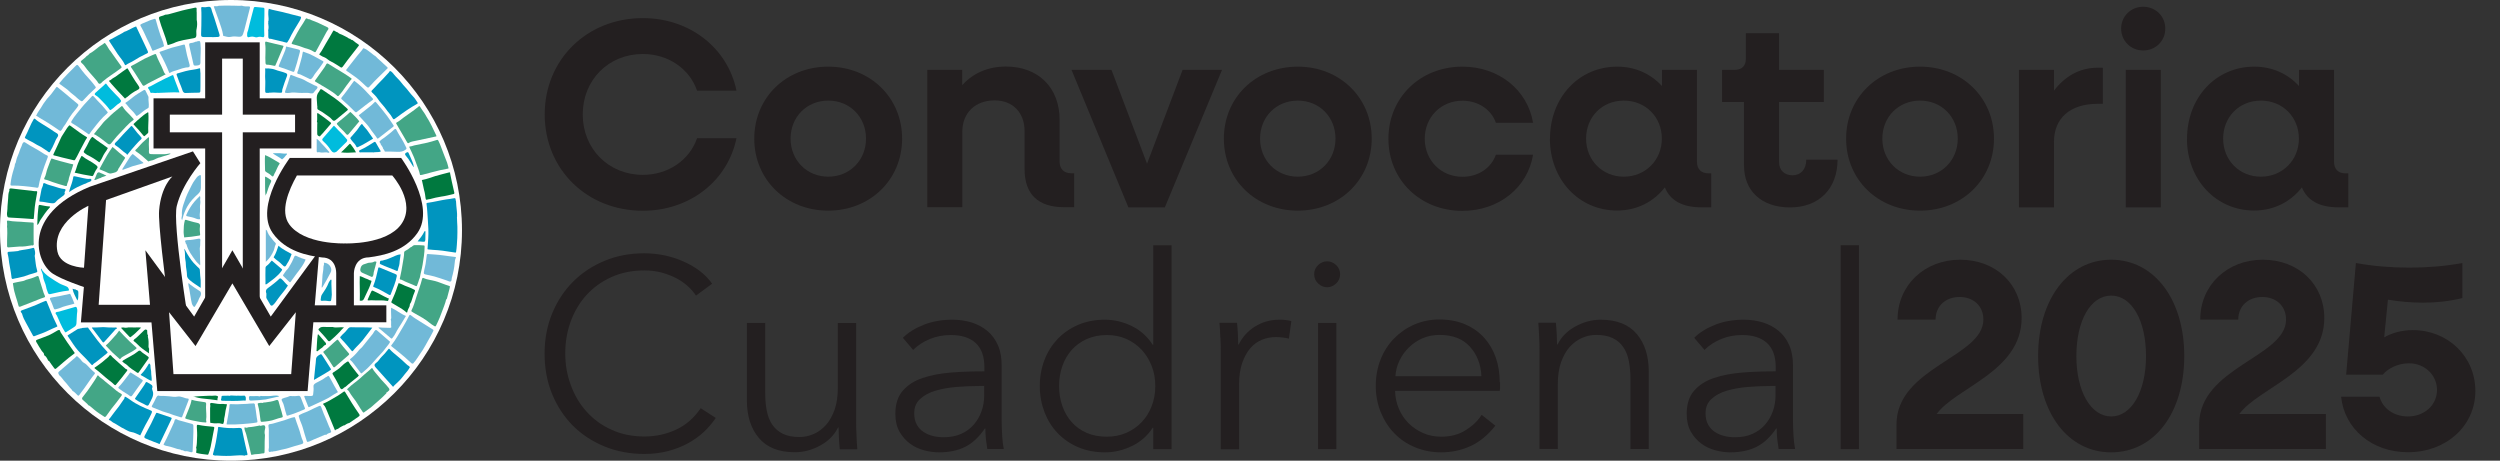<?xml version="1.0" encoding="UTF-8"?>
<svg id="Capa_1" xmlns="http://www.w3.org/2000/svg" version="1.1" viewBox="0 0 233.34 43">
  <rect x="0" y="0" width="233.34" height="43" fill="#333333" stroke="none"/>
  <!-- Generator: Adobe Illustrator 29.5.1, SVG Export Plug-In . SVG Version: 2.1.0 Build 141)  -->
  <defs>
    <style>
      .st0 {
        fill: #0199bb;
      }

      .st1 {
        fill-rule: evenodd;
      }

      .st1, .st2 {
        fill: #fff;
      }

      .st3 {
        fill: #0299bc;
      }

      .st4 {
        fill: #231f20;
      }

      .st5 {
        fill: #231f20;
      }

      .st6 {
        fill: #0095bf;
      }

      .st7 {
        fill: #43a686;
      }

      .st8 {
        fill: #017f3f;
      }

      .st9 {
        fill: #00bcdd;
      }

      .st10 {
        fill: #0399bb;
      }

      .st11 {
        fill: #0099ba;
      }

      .st12 {
        fill: #017c3e;
      }

      .st13 {
        fill: #0399bc;
      }

      .st14 {
        fill: #017c3d;
      }

      .st15 {
        fill: #71b9d8;
      }

      .st16 {
        fill: #00793f;
      }

      .st17 {
        fill: #5fb6d6;
      }
    </style>
  </defs>
  <g>
    <g>
      <ellipse class="st2" cx="21.56" cy="21.5" rx="21.56" ry="21.5"/>
      <path class="st6" d="M42.65,20.25c0,.3.03.6.04.9,0,.36.01.72-.01,1.07-.03.43-.04.86-.11,1.28-.01.08-.03.08-.1.07-.38-.06-.77-.12-1.15-.17-.3-.04-.6-.06-.91-.08-.15-.01-.29-.03-.44-.04-.1,0-.07-.08-.06-.13.02-.3.04-.59.06-.89.04-.6,0-1.2-.04-1.79-.04-.48-.05-.96-.12-1.43-.02-.11.06-.1.11-.11.59-.08,1.16-.23,1.75-.32.22-.03.44-.05.65-.1.16-.04.21,0,.21.15,0,.03,0,.07.03.09.02.31.04.63.08.94.03.18.02.37.02.55Z"/>
      <path class="st7" d="M39.55,29.73c-.31-.18-.62-.35-.93-.53-.05-.03-.11-.07-.16-.1-.06-.03-.08-.07-.05-.14.21-.4.32-.84.46-1.27.18-.56.39-1.1.53-1.67.02-.06.05-.1.11-.08.34.17.73.19,1.09.29.45.12.86.32,1.31.45.17.05.03.17.05.26-.08.31-.17.62-.25.94-.1.08-.1.21-.13.31-.15.48-.36.95-.53,1.43-.1.26-.23.51-.35.77-.04.09-.09.09-.17.04-.33-.18-.59-.45-.91-.65-.03,0-.05-.01-.07-.04Z"/>
      <path class="st6" d="M36.73,6.9c.14.16.27.32.42.46.24.23.41.51.64.74.28.29.5.64.79.93.15.15.26.35.39.54.03.04.03.08-.02.11-.7.39-1.35.85-1.99,1.33-.23.17-.23.17-.38-.09-.14-.26-.37-.46-.53-.71-.25-.36-.58-.65-.82-1.03-.13-.2-.32-.37-.49-.54-.11-.1-.09-.15.01-.24.18-.17.35-.37.52-.55.35-.36.7-.71,1.03-1.09.04-.04.06-.1.09-.14.16.04.25.17.35.28Z"/>
      <path class="st15" d="M1.45,15.24c.06-.23.1-.47.2-.68.14-.3.21-.62.36-.91.04-.07.04-.15.08-.23.11-.18.15-.2.31-.09.52.36,1.11.62,1.63.98.11.07.21.14.33.18.1.03.13.1.09.2-.22.56-.42,1.12-.6,1.69-.11.34-.19.68-.25,1.03-.03.17-.19.11-.28.09-.74-.1-1.47-.19-2.22-.18-.1,0-.13-.03-.12-.13.05-.5.17-.98.32-1.45.05-.15.09-.29.1-.45.03-.01.03-.04.03-.07Z"/>
      <path class="st15" d="M38.61,33.88c-.08.09-.15.07-.23,0-.41-.38-.83-.76-1.28-1.11-.18-.14-.37-.29-.55-.44-.06-.05-.05-.08-.01-.12.42-.52.72-1.12,1.07-1.69.21-.34.39-.69.57-1.04.05-.1.08-.13.2-.03.23.19.5.35.75.51.42.26.83.52,1.25.78.09.05.09.1.05.18-.14.29-.3.57-.46.85-.17.3-.33.61-.52.91-.18.27-.37.54-.55.81-.09.13-.17.26-.28.36,0,.01,0,.02-.01.03Z"/>
      <path class="st16" d="M18.36,1.15c0,.23,0,.46,0,.7.06.27.05.53,0,.8-.05.19-.04.38-.03.57,0,.18-.02.31-.22.34-.65.14-1.31.18-1.92.48-.15.07-.33.1-.49.16-.07.03-.06-.02-.07-.06-.19-.79-.55-1.53-.76-2.31-.06-.22-.05-.26.17-.32.13-.04.27-.07.39-.14.22,0,.43-.07.64-.13.61-.18,1.22-.34,1.84-.46.09-.02.18-.04.27-.06.15-.04.19.03.17.17,0,.07,0,.13,0,.2.02.02.01.05,0,.07Z"/>
      <path class="st15" d="M4.41,9.2c.13-.14.26-.28.38-.43.16-.2.31-.41.46-.62.05-.07.09-.03.13,0,.27.22.55.44.82.67.32.27.64.55.97.81.18.14.19.17.06.35-.14.22-.33.4-.48.61-.19.26-.37.53-.53.81-.07.13-.16.27-.26.39-.1.12-.13.26-.24.37-.05.06-.09.07-.16.03-.34-.23-.68-.47-1.03-.69-.28-.18-.57-.34-.85-.51-.1-.06-.19-.15-.31-.18.14-.35.4-.63.58-.96.13-.23.3-.43.45-.64Z"/>
      <path class="st6" d="M11.63,40.05c-.38-.17-.7-.43-1.07-.61-.12-.06-.21-.2-.36-.23-.07-.01-.03-.09,0-.11.19-.21.33-.46.51-.67.28-.33.53-.69.77-1.05.06-.09.15-.17.15-.3,0-.1.1-.03.13-.02.14.08.28.18.41.27.57.42,1.22.7,1.87.97.14.06.18.08.11.26-.22.52-.54.99-.78,1.5-.09.19-.18.38-.28.58-.28-.12-.54-.28-.85-.32-.22-.03-.4-.17-.6-.26Z"/>
      <path class="st7" d="M39.2,16.31c-.07-.37-.23-.71-.35-1.06-.13-.38-.28-.76-.46-1.12-.06-.12-.11-.24-.17-.36-.01-.03-.05-.09.03-.1.15,0,.28-.07.42-.1.4-.08.8-.16,1.2-.25.3-.07.59-.16.88-.25.09-.03.12-.02.17.07.2.39.32.81.49,1.22.11.27.21.54.32.82.06.16.08.32.13.48.02.07-.01.07-.06.08-.5.09-1,.2-1.5.34-.29.08-.58.15-.87.23-.08.02-.16.03-.24.02Z"/>
      <path class="st7" d="M8.36,5c.32-.16.57-.4.85-.61.16-.13.35-.21.51-.35.07-.07.1.01.14.06.18.22.28.5.48.71h0c.3.42.59.85.9,1.27.15.21.16.2-.04.35-.53.4-1.11.75-1.62,1.18-.09.08-.16.21-.28.21-.13,0-.17-.16-.24-.25-.4-.49-.86-.94-1.22-1.47-.05-.08-.14-.14-.21-.21-.13-.14-.11-.16.03-.28.15-.12.31-.23.43-.38.11-.06.2-.13.27-.24Z"/>
      <path class="st15" d="M25.09,40.54c0-.24.02-.49-.03-.72-.04-.19.05-.23.17-.24.1,0,.2-.04.3-.06.37-.1.74-.22,1.11-.33.27-.08.52-.21.81-.25.06,0,.07-.01.09.05.17.56.41,1.1.55,1.67.04.17.11.34.18.5.07.18.05.24-.14.3-.22.07-.45.13-.67.19-.32.09-.64.22-.98.28-.34.06-.67.19-1.02.21-.02,0-.04.04-.07.02-.1-.06-.24.13-.31-.05-.04-.1.02-.22.02-.34-.01-.39,0-.77-.01-1.16,0-.02,0-.05,0-.07Z"/>
      <path class="st7" d="M8.25,37.82c-.14-.19-.35-.32-.52-.49-.11-.11-.08-.19-.01-.27.3-.37.58-.75.84-1.15.17-.26.36-.51.5-.79.03-.07.08-.13.15-.03.11.15.28.22.41.34.25.24.54.44.81.67.27.23.53.47.85.64.11.06.12.11.05.21-.29.41-.61.8-.92,1.19-.17.22-.33.45-.49.68-.04.05-.08.1-.15.1-.33-.21-.66-.42-.96-.67-.15-.13-.3-.26-.46-.38-.02-.02-.05-.02-.08-.03Z"/>
      <path class="st15" d="M36.17,6.38c-.53.54-1.1,1.05-1.6,1.61-.21.24-.2.24-.44.03-.2-.19-.4-.38-.61-.56-.35-.31-.76-.54-1.13-.82-.09-.06-.11-.09-.03-.18.33-.41.65-.84.98-1.25.18-.23.39-.43.55-.68.04-.06.08-.01.12,0,.24.08.41.27.61.4.14.09.25.23.41.3.15.17.32.31.49.46.19.17.36.35.55.51.06.05.12.08.11.17Z"/>
      <path class="st7" d="M38.22,13.31c-.15.12-.2.02-.27-.11-.18-.33-.38-.65-.57-.98-.12-.21-.24-.43-.37-.64-.05-.08-.06-.11.05-.17.2-.1.38-.26.56-.4.35-.25.69-.49,1.04-.74.13-.1.26-.2.39-.31.07-.05.1-.11.17.02.11.2.26.38.39.58.07.08.1.18.16.27.19.29.36.6.52.92.15.29.28.59.43.89.03.06.03.09-.04.1-.62.13-1.25.26-1.87.4-.2.04-.4.07-.59.16Z"/>
      <path class="st15" d="M22.57.53c.21.08.43.07.64.07.1,0,.15.02.12.14-.15.57-.3,1.14-.44,1.72-.06.25-.12.49-.21.73-.07.19-.19.26-.39.24-.25-.03-.51-.05-.75.01-.24.06-.44-.04-.66-.08-.07-.01-.06-.07-.06-.11-.07-.44-.23-.85-.37-1.27-.15-.43-.31-.87-.47-1.3-.03-.08-.03-.1.06-.1.13,0,.25.02.37-.04.21,0,.42-.02.63-.02.27,0,.54.01.82.01.24,0,.47.03.71,0Z"/>
      <path class="st6" d="M12.71,2.48c.34.73.69,1.45,1.03,2.18.12.27.11.27-.15.39-.38.18-.74.37-1.09.6-.24.16-.52.25-.75.42-.03.02-.07.02-.09-.02-.16-.38-.45-.67-.68-1.01-.26-.39-.51-.79-.77-1.18-.04-.06-.04-.1.03-.14.25-.13.49-.25.73-.39.21-.13.44-.21.63-.36.26-.07.48-.23.73-.34.12-.05.24-.13.37-.16Z"/>
      <path class="st6" d="M20.1,42.53c-.25-.06-.26-.06-.18-.31.18-.62.29-1.25.38-1.89.02-.13.05-.26.05-.39,0-.14.1-.09.16-.08.26.04.52.08.79.09.35.02.7.01,1.04-.01.17-.01.24.07.26.19.08.46.2.91.29,1.36.06.28.14.56.2.85.02.12,0,.18-.12.14-.07-.02-.07.04-.11.05-.31-.05-.62-.04-.93-.01-.55.05-1.1.04-1.65,0-.06,0-.11,0-.17,0Z"/>
      <path class="st16" d="M4.11,33.15c.04-.2-.14-.28-.22-.41-.17-.27-.35-.54-.5-.82-.06-.11-.03-.17.07-.21.37-.14.74-.27,1.1-.42.23-.1.45-.24.68-.37.09-.05.18-.12.27-.12.11,0,.1.14.15.22.41.63.83,1.26,1.28,1.87.05.07.04.08-.03.13-.34.25-.67.51-.99.79-.22.2-.44.38-.66.57-.09.08-.14.08-.22-.04-.15-.21-.31-.41-.45-.63-.02-.04-.06-.04-.09-.04-.09-.2-.18-.4-.38-.52Z"/>
      <path class="st16" d="M32.71,3.63c.03.12.16.07.22.13.16.15.34.26.51.38.08.06.08.09.02.16-.34.43-.68.87-1.02,1.31-.15.2-.3.4-.44.6-.12.16-.18.09-.28.02-.16-.1-.32-.2-.48-.3-.22-.15-.47-.22-.67-.4-.09-.08-.23-.16-.36-.21-.13-.04-.24-.13-.36-.19-.07-.03-.05-.07-.02-.11.24-.3.39-.65.59-.97.24-.38.45-.77.67-1.15.04-.07.09-.06.14-.02.09.07.2.11.3.15.12.14.3.16.45.24.19.11.41.18.58.32.04.03.1.03.15.04Z"/>
      <path class="st16" d="M.86,17.71c.02-.12.08-.13.2-.12.62.08,1.24.14,1.85.21.15.02.31.06.46.04.08,0,.11.03.1.11-.06.33-.11.65-.17.98-.08.46-.09.92-.14,1.39-.01.1,0,.14-.14.12-.62-.05-1.25-.08-1.87-.12-.01,0-.02,0-.03,0-.14-.02-.36,0-.41-.07-.07-.13-.07-.33-.04-.5.03-.16.02-.33.03-.49.01-.25.05-.49.06-.74.02-.24,0-.47.11-.7.02-.04,0-.09,0-.13Z"/>
      <path class="st15" d="M5.53,35.03c-.14-.27-.13-.26.12-.47.41-.34.8-.69,1.2-1.04.06-.05.12-.08.17-.14.18-.2.15-.16.33,0,.11.09.21.2.29.32.11.16.3.19.43.33.24.25.48.51.75.73.06.05.05.11,0,.16-.34.41-.63.87-.94,1.3-.16.22-.33.44-.49.66-.06.08-.1.06-.16,0-.15-.14-.28-.31-.47-.4-.02-.05-.04-.1-.09-.14-.22-.21-.38-.48-.6-.7-.19-.2-.32-.44-.54-.62Z"/>
      <path class="st6" d="M25.02,2.06c.1-.23.02-.47.02-.71,0-.18-.01-.36.05-.53.42.14.87.2,1.3.31.55.14,1.1.29,1.65.42.02,0,.04.02.06.03,0,.15-.07.28-.15.4-.34.55-.68,1.1-.96,1.69-.04.09-.12.17-.16.26-.05.1-.15.03-.22.02-.37-.09-.73-.19-1.1-.27-.11-.02-.21-.07-.33-.06-.14.01-.14-.16-.14-.28,0-.16,0-.31,0-.47-.03-.03-.02-.06,0-.09.04-.18.03-.36,0-.54-.03-.06.02-.12,0-.17Z"/>
      <path class="st16" d="M32.09,39.7c-.17.09-.35.17-.49.29-.1.08-.25.06-.33.19-.26-.64-.51-1.26-.77-1.87-.08-.18-.14-.38-.3-.53-.1-.09,0-.13.07-.15.21-.08.39-.2.58-.3.41-.23.82-.47,1.2-.75.08-.06.12-.07.18.04.4.67.81,1.34,1.26,1.98.12.17.11.19-.07.32-.28.19-.55.37-.82.56-.18.03-.33.15-.49.24Z"/>
      <path class="st7" d="M30.65,2.72c-.21.28-.34.6-.51.89-.22.39-.43.78-.64,1.17-.06.12-.11.11-.22.04-.25-.16-.53-.26-.82-.33-.17-.05-.32-.13-.49-.18-.21-.07-.43-.12-.65-.18-.12-.03-.11-.08-.07-.16.33-.61.64-1.23,1.04-1.8.08-.12.15-.24.22-.37.05-.09.11-.12.19-.05.06.05.13.04.2.05.24.13.5.2.75.31.3.14.6.29.9.43.08.04.13.09.09.19Z"/>
      <path class="st15" d="M30.35,40.57c-.36.15-.72.31-1.09.46-.16.07-.31.16-.48.2-.11.03-.13,0-.15-.08-.12-.4-.26-.8-.36-1.2-.09-.35-.27-.66-.36-1.01-.04-.13-.06-.16.1-.24.29-.16.62-.24.91-.4.27-.15.56-.26.83-.39.11-.05.18-.06.23.09.15.41.31.81.49,1.21.12.27.21.56.35.82.04.07.05.16.08.23.03.07,0,.09-.06.12-.13.05-.28.08-.38.2-.03,0-.06,0-.1,0Z"/>
      <path class="st6" d="M38.26,34.26c-.11.24-.29.44-.46.64-.18.22-.35.46-.56.66-.14.13-.27.26-.41.39-.05.05-.1.1-.14.16-.54-.61-1.08-1.21-1.63-1.82-.15-.17-.14-.29.06-.43.22-.15.32-.39.51-.57.1-.09.19-.19.28-.29.11-.13.22-.26.33-.4.05-.07.08-.07.14,0,.21.24.46.43.7.63.29.23.56.49.83.74.09.08.17.16.28.21,0,.04.03.06.07.07Z"/>
      <path class="st15" d="M15.26,41.49c.37-.67.66-1.39.99-2.08.04-.1.03-.24.13-.28.1-.04.19.07.29.09.41.11.82.23,1.23.34.1.03.14.07.15.18.01.39,0,.77-.02,1.16-.02.38-.04.76-.05,1.14,0,.13,0,.2-.19.16-.16-.03-.31-.12-.49-.08-.1.02-.2-.13-.33-.09-.13-.1-.29-.09-.43-.13-.19-.05-.38-.14-.57-.18-.17-.04-.34-.08-.51-.12-.08-.02-.14-.06-.19-.1Z"/>
      <path class="st6" d="M3.24,23.88c.02.23.07.46.09.7.02.19.06.4.12.6.06.21.05.22-.16.28-.36.1-.71.21-1.05.34-.2.05-.39.1-.59.14-.15.03-.29.05-.43.09-.14.04-.15-.13-.15-.19-.06-.59-.22-1.16-.27-1.74-.01-.15-.07-.29-.09-.44-.01-.12.01-.16.14-.16.28-.01.56-.04.84-.07.03,0,.05-.02.08-.04.42-.09.85-.11,1.27-.24.05-.02.1-.03.14,0,.09.24.14.48.06.73Z"/>
      <path class="st15" d="M42.54,24.08c-.07.14-.09.3-.1.46-.04.48-.14.94-.27,1.4-.03.11,0,.28-.1.33-.1.05-.23-.05-.34-.08-.4-.13-.8-.28-1.2-.39-.28-.07-.56-.12-.84-.19-.11-.03-.14-.06-.13-.18.05-.36.17-.7.2-1.06.02-.18.05-.35.07-.53,0-.08.02-.14.12-.13.48.04.96.06,1.44.13.38.06.77.1,1.15.15,0,.03,0,.06.01.09Z"/>
      <path class="st7" d="M.65,21.23c.02-.18.03-.36,0-.54-.01-.07.02-.11.1-.1.53.11,1.08.08,1.61.14.22.02.44.03.66.04.09,0,.13.02.12.13-.01.58,0,1.16,0,1.74,0,.09.05.19-.05.26-.01.01-.03.02-.04.01-.06-.01-.11-.02-.17,0-.34.06-.69.12-1.04.1-.34.03-.68.05-1.02.08-.12.01-.16-.03-.16-.14,0-.4,0-.79.02-1.19,0-.18,0-.35-.01-.53Z"/>
      <path class="st7" d="M2.43,26.12c.33-.08.65-.18.96-.32.17-.08.2-.05.25.14.1.37.23.73.34,1.1.06.2.12.4.21.58.05.1-.03.13-.09.15-.37.11-.72.28-1.08.41-.38.15-.77.3-1.15.45-.07.01-.12,0-.14-.09-.15-.6-.4-1.18-.48-1.8-.01-.08-.02-.16-.04-.24-.02-.08.04-.09.09-.1.2-.04.39-.09.59-.12.19-.02.37-.07.54-.16Z"/>
      <path class="st16" d="M42.41,18.02s-.01.08-.08.09c-.38.09-.76.19-1.15.24-.35.05-.7.14-1.04.23-.1.02-.2.02-.3.06-.09.03-.11-.07-.12-.14-.03-.25-.06-.51-.14-.76-.06-.29-.12-.58-.19-.87-.02-.06-.04-.07.05-.08.41-.08.8-.23,1.2-.36.42-.13.86-.22,1.28-.34.12-.03.09.07.09.09.06.26.1.52.16.77.08.35.16.71.24,1.06Z"/>
      <path class="st6" d="M3.26,11.09c.24.22.52.38.79.55.34.21.68.41,1.01.65.05.04.12.07.18.11.23.12.24.26.07.48-.1.14-.16.31-.23.47-.12.28-.26.56-.42.82-.06.1-.16,0-.21-.04-.28-.17-.53-.39-.82-.52-.27-.12-.49-.3-.76-.42-.16-.07-.31-.17-.47-.26-.08-.04-.1-.09-.05-.17.3-.55.49-1.15.82-1.68.03,0,.07,0,.1,0Z"/>
      <path class="st6" d="M14,41.1c-.15-.06-.3-.12-.44-.19-.1-.05-.11-.13-.06-.23.2-.38.4-.75.6-1.13.16-.32.31-.64.46-.96.03-.07.06-.07.13-.05.38.13.77.26,1.15.39.22.07.22.07.12.27-.35.72-.69,1.44-1.03,2.16,0,.02,0,.03,0,.05-.07.06-.14-.01-.19-.03-.24-.08-.48-.18-.71-.28Z"/>
      <path class="st7" d="M24.21,39.71c.13.09.25-.03.38-.02.07,0,.12.01.14.08.06.1.02.21,0,.31-.04.17-.05.35,0,.52-.03.4-.03.8-.03,1.2,0,.14,0,.28-.01.43-.02.03-.04.08-.06.08-.2,0-.39.07-.58.07-.18,0-.36.03-.53.07-.07.01-.08,0-.09-.06-.11-.49-.22-.98-.35-1.46-.06-.23-.1-.46-.2-.68-.03-.08-.05-.15-.06-.24-.01-.09-.01-.16.11-.1.11.05.2-.04.31-.04.3-.01.59-.08.89-.13.02,0,.04-.02.06-.03Z"/>
      <path class="st15" d="M14.04,1.88c.12-.04.23-.07.35-.11.08-.03.12-.01.15.08.13.49.28.98.44,1.46.07.22.18.43.25.65.03.09.03.19.07.29.03.07-.03.09-.08.11-.31.13-.62.25-.92.37-.07.03-.08-.02-.1-.06-.19-.5-.46-.96-.67-1.45-.1-.23-.22-.46-.34-.68-.13-.22-.14-.23.09-.34.24-.11.49-.2.73-.31.01,0,.02,0,.03-.01Z"/>
      <path class="st15" d="M36.48,29.8c.06-.11.03-.22.03-.33,0-.24-.03-.49,0-.75.49.22.89.58,1.38.77-.14.23-.27.45-.41.68-.09.15-.19.31-.29.46-.2.29-.31.63-.55.9-.05.06-.07.11-.17.03-.32-.28-.65-.55-.98-.83-.05-.04-.11-.08-.17-.13.03-.06.09-.02.13-.04.31.04.63.02.94.04.06,0,.14-.01.13-.08-.05-.24.03-.48-.05-.72Z"/>
      <path class="st16" d="M31.08,30.53c.33.09.67-.03,1.03.03-.18.14-.3.3-.43.44-.27.29-.56.55-.85.8-.08.07-.16.08-.24-.03-.25-.33-.54-.63-.82-.93-.06-.06-.06-.11,0-.17.08-.08.16-.13.28-.15.22-.03.45.02.67,0,.13,0,.26,0,.38,0Z"/>
      <path class="st6" d="M37.39,23.74c-.02.28-.09.55-.1.83,0,.11-.05.26-.09.38-.03.09-.04.18-.07.27-.03.08-.03.1-.11.06-.36-.15-.73-.29-1.09-.44-.14-.06-.27-.12-.41-.18-.12-.05-.05-.14-.05-.21,0-.08.03-.11.11-.12.1,0,.19-.02.28-.06.23-.04.44-.14.66-.23.28-.11.55-.28.86-.3Z"/>
      <path class="st7" d="M34.39,24.53c.18-.03.37,0,.54-.11.08-.04.14,0,.21.02-.08.31-.15.61-.24.91-.05.14-.01.3-.1.43-.04.06-.07.09-.15.05-.27-.13-.54-.24-.81-.36-.23-.1-.25-.27-.17-.5.11-.34.42-.31.65-.42.02,0,.04-.01.07-.02Z"/>
      <path class="st15" d="M10.06,10.51s-.05.07-.08.09c-.47.4-.86.89-1.24,1.38-.13.17-.27.33-.38.51-.04.06-.07.06-.12.02-.51-.34-1-.72-1.53-1.02-.09-.05-.07-.13-.03-.2.27-.46.63-.85.95-1.26.28-.35.61-.66.91-1,.08-.09.12-.13.23,0,.22.27.48.51.72.77.19.21.36.42.54.64.01.02.02.04.03.07Z"/>
      <path class="st7" d="M8.75,12.54c.11-.14.21-.28.33-.42.16-.19.33-.38.48-.58.15-.2.34-.36.52-.53.17-.16.33-.34.52-.49.24-.19.47-.38.71-.58.03-.03.08-.07.13,0,.18.31.44.55.69.8.11.11.2.23.31.34.05.05.05.09,0,.13-.52.37-.9.87-1.35,1.32-.26.26-.48.57-.72.85-.12.14-.21.12-.36,0-.37-.3-.75-.59-1.16-.83-.02-.01-.06.01-.08-.03Z"/>
      <path class="st15" d="M8.95,8.15c-.04.1-.12.16-.19.22-.33.3-.65.62-.95.95-.15.17-.17.17-.35.04-.24-.17-.43-.39-.67-.56-.23-.16-.41-.39-.65-.55-.18-.13-.36-.27-.54-.39-.07-.05-.08-.07-.02-.14.42-.53.92-1,1.39-1.48.24-.25.25-.24.45.03.32.45.68.86,1.05,1.26.16.17.29.36.43.54.02.02.02.05.04.08Z"/>
      <path class="st16" d="M6.9,14.96c-.5-.13-1.01-.22-1.51-.37-.11-.03-.22-.05-.33-.08-.1-.02-.1-.05-.06-.14.17-.36.33-.72.5-1.08.12-.26.22-.53.39-.76.18-.25.31-.54.52-.77.06-.07.09-.08.16-.02.29.22.59.43.88.64.2.14.41.28.62.4.08.05.06.08.02.13-.15.21-.24.44-.37.66-.19.33-.35.68-.53,1.02-.05.1-.12.2-.17.3-.03.05-.06.08-.12.07Z"/>
      <path class="st7" d="M15.46,6.94c-.45.23-.9.45-1.33.68-.21.11-.42.22-.62.35-.11.07-.16.04-.22-.05-.23-.36-.45-.72-.68-1.08-.12-.18-.24-.36-.36-.54-.06-.08-.03-.12.04-.16.55-.26,1.04-.62,1.61-.85.18-.07.34-.17.53-.23.09-.03.13-.02.15.06.17.49.45.93.64,1.41.06.14.1.31.25.41Z"/>
      <path class="st15" d="M17.4,6.29c-.25.05-.53.12-.8.23-.25.09-.52.13-.74.28-.06.04-.06-.02-.08-.05-.25-.63-.54-1.23-.87-1.82-.04-.07-.01-.09.05-.11.49-.15.96-.36,1.47-.47.23-.05.45-.12.68-.18.11-.03.15,0,.16.11.11.59.25,1.17.42,1.74.06.2-.02.28-.29.28Z"/>
      <path class="st7" d="M6.4,16.8c-.03.17-.14.31-.15.49,0,.08-.09.09-.18.06-.39-.12-.79-.22-1.17-.36-.23-.08-.45-.19-.69-.23-.08-.01-.11-.06-.07-.14.17-.29.18-.64.31-.94.12-.27.19-.56.32-.83.04-.07.07-.06.11-.04.46.17.93.27,1.4.4.16.04.31.09.47.11.09.01.09.03.07.1-.14.41-.27.83-.4,1.24.03.06,0,.1-.04.14Z"/>
      <path class="st16" d="M11.89,6.38s.04.04.05.06c.3.5.59,1.01.93,1.48.06.08.11.17.14.25.03.11-.1.19-.19.23-.34.17-.64.38-.92.63-.06.06-.15.08-.2.15-.04.05-.07-.02-.09-.04-.41-.43-.82-.86-1.21-1.31-.06-.07-.11-.15-.18-.21-.06-.05-.03-.1,0-.11.14-.03.22-.16.34-.22.16-.08.31-.19.45-.3.27-.21.56-.39.84-.6,0,0,.02-.01.04-.02Z"/>
      <path class="st6" d="M18.71,6.79c0,.42,0,.81,0,1.21,0,.16-.01.32-.01.49,0,.11-.04.16-.15.16-.41,0-.82.02-1.23.03-.21,0-.26-.15-.31-.31-.07-.22-.16-.43-.25-.64-.09-.24-.18-.49-.27-.73-.03-.09,0-.12.08-.15.49-.15.98-.29,1.48-.35.19-.02.37-.07.55-.12.08-.02.08,0,.08.07,0,.12.01.24.02.33Z"/>
      <path class="st6" d="M11.88,14.45c-.06,0-.04-.07-.07-.09-.37-.23-.65-.57-1.02-.79-.11-.06-.11-.17.01-.28.27-.23.47-.52.72-.77.24-.24.47-.49.7-.73.04-.04.08-.04.13.02.16.2.31.4.47.6.11.13.24.25.34.38.09.11.08.15-.03.25-.19.16-.35.36-.52.54-.24.26-.47.54-.69.82-.01.02-.03.03-.04.05Z"/>
      <path class="st7" d="M10.49,13.71c.31.23.57.51.87.73.1.07.18.17.28.24.07.05.02.09,0,.13-.18.29-.36.58-.54.87-.02.02-.04.05-.05.07-.08.37-.43.37-.69.44-.18.04-.38-.11-.56-.18-.15-.06-.3-.12-.44-.18-.05-.02-.1-.01-.05-.1.23-.42.45-.84.69-1.25.15-.26.33-.51.5-.76Z"/>
      <path class="st15" d="M11.68,9.62c.26-.17.49-.35.72-.54.32-.26.67-.46,1.02-.67.05-.03.12-.03.16.05.08.18.18.36.26.54,0,.02.02.03.02.05-.03.32.06.63.02.94,0,.06-.03.09-.09.12-.28.15-.53.36-.78.56-.07.05-.14.09-.21.14-.07.05-.14-.07-.17-.13-.19-.28-.47-.48-.67-.75-.08-.11-.18-.22-.28-.32Z"/>
      <path class="st6" d="M6.05,18.05c-.02.16-.16.22-.27.31-.2.15-.41.29-.57.48-.14.17-.3.14-.47.12-.33-.03-.64-.13-.97-.14-.11,0-.11-.05-.09-.14.07-.33.13-.66.19-.99,0-.05.03-.1.05-.15.03-.1.09-.19.1-.31,0-.09.04-.2.2-.11.25.13.53.19.8.27.32.1.64.22.98.25.09,0,.17.06.08.19-.03.04-.08.14-.03.22h0Z"/>
      <path class="st9" d="M13.83,8.26c-.05-.18.13-.16.2-.2.46-.26.92-.49,1.39-.73.21-.11.43-.19.64-.3.06-.03.1-.04.12.03.16.52.39,1.02.56,1.53,0,0,0,.02,0,.04-.65-.04-1.29.03-1.94.04-.04.02-.07,0-.11-.01-.19.07-.39-.03-.58.01-.06.01-.07-.04-.09-.09-.04-.11-.09-.21-.16-.3-.02,0-.03-.02-.03-.04Z"/>
      <path class="st9" d="M11.31,9.43c-.04.05-.07.14-.14.18-.29.16-.49.43-.77.61-.07.05-.12.09-.18,0-.21-.3-.47-.57-.73-.83-.17-.17-.33-.36-.54-.48-.13-.07-.15-.14-.04-.25.3-.29.63-.53.92-.83.04-.04.06-.05.1.01.25.36.57.65.86.97.15.17.34.31.46.51.02.03.05.05.05.11Z"/>
      <path class="st16" d="M10.05,13.84c-.04.07-.07.15-.12.22-.19.25-.34.52-.47.81-.04.09-.12.16-.16.25-.01.03-.04.04-.08,0-.33-.25-.68-.47-1.06-.65-.09-.04-.18-.13-.27-.19-.06-.05-.11-.1-.04-.21.18-.32.37-.64.52-.98.04-.1.13-.19.2-.28.03-.04.07-.04.11,0,.42.36.9.63,1.33.97.02.02.06,0,.06.06Z"/>
      <path class="st16" d="M6.97,16.12c.14-.28.19-.58.31-.87.09-.22.18-.44.3-.64.03-.05.04-.08.09-.04.39.32.86.5,1.26.81.2.16.23.21.09.4-.13.17-.21.37-.3.56-.04.08-.08.1-.15.09-.53-.08-1.06-.19-1.59-.31Z"/>
      <path class="st7" d="M13.9,14.01c-.01.36,0,.38.37.38.37,0,.74,0,1.11,0,.12,0,.24-.03.36-.05.06-.01.11-.03.19.02-.31.15-.64.19-.94.31-.26.04-.48.19-.72.28-.13.05-.27.04-.39.11-.04.03-.07-.03-.1-.05-.34-.31-.68-.62-1.07-.87-.19-.11.01-.2.05-.25.25-.26.48-.55.76-.78.1-.08.19-.17.29-.26.02-.02.04-.05.07-.03.04.02.03.05.03.09-.02.36-.03.73,0,1.09Z"/>
      <path class="st15" d="M18.29,3.88c.07.03.12-.02.17-.04.23-.02.22-.01.25.24.07.59-.02,1.18,0,1.77,0,.19-.11.26-.39.27-.25.01-.24,0-.29-.24-.11-.51-.22-1.01-.34-1.51,0-.03-.02-.07-.02-.1-.04-.15-.02-.25.18-.26.15,0,.3-.08.45-.13Z"/>
      <path class="st16" d="M13.86,10.76c0,.3,0,.61-.02.91-.02.2,0,.4,0,.61,0,.08,0,.12-.06.17-.09.07-.17.15-.26.23-.06.06-.09.02-.13-.02-.29-.35-.58-.7-.9-1.02-.04-.04-.03-.06,0-.09.21-.19.4-.39.62-.56.2-.16.39-.34.62-.46.03-.02.06-.07.1-.04.02.02.02.07.02.11,0,.06,0,.11,0,.17Z"/>
      <path class="st6" d="M8.04,17.12c-.2.05-.38.15-.57.23-.35.15-.68.34-1.02.58.05-.31.16-.55.24-.8.05-.16.1-.32.13-.49.03-.22.03-.21.24-.17.25.04.49.12.73.16.19.03.39.1.6.06.06-.01.13.02.14.09.01.08-.04.13-.1.16-.13.06-.27.09-.39.17h0Z"/>
      <path class="st15" d="M13.39,15.23c-.34.1-.69.19-1.03.29-.31.11-.61.23-.92.34-.04-.08,0-.13.04-.18.21-.34.42-.68.64-1.01.06-.09.14-.18.22-.26.03-.04.05-.05.1,0,.22.2.47.36.67.57.09.1.24.12.29.26Z"/>
      <path class="st16" d="M3.48,20.95c.02-.31.01-.61.04-.92.03-.26.04-.52.08-.79.02-.11.06-.12.14-.11.28.05.57.12.86.14.08,0,.1.04.04.1-.33.35-.59.75-.86,1.15-.1.15-.14.34-.27.47-.02,0-.02-.03-.04-.05Z"/>
      <path class="st7" d="M9.43,16.59s-.02,0-.03.02c-.17.03-.31.13-.48.18-.03,0-.07.03-.1,0-.03-.03,0-.06.02-.09.05-.12.12-.24.16-.38.07-.24.21-.3.42-.16.08.05.17.05.24.1.08.05.15.09.27.1-.16.14-.36.13-.51.23Z"/>
      <path class="st6" d="M7.48,30.64c.07.05.13-.02.19-.03.17-.02.34-.02.51-.04.06,0,.06.05.08.08.27.37.55.74.83,1.11.28.37.58.71.9,1.05.06.07.08.1,0,.16-.32.25-.65.51-.96.77-.12.1-.27.17-.37.3-.06.08-.09.03-.13-.01-.32-.36-.65-.71-1-1.05-.37-.36-.65-.78-.93-1.21-.08-.12-.16-.24-.25-.36-.05-.06-.06-.09,0-.13.3-.19.59-.37.89-.56.08-.05.17-.01.24-.07h0Z"/>
      <path class="st6" d="M5.36,30.42s-.01.06-.04.07c-.55.22-1.06.52-1.62.7-.17.05-.33.14-.5.19-.08.02-.08,0-.12-.05-.23-.39-.42-.8-.65-1.19-.15-.26-.29-.54-.37-.85-.02-.09-.17-.16-.11-.26.05-.08.18-.09.27-.13.52-.21,1.05-.37,1.55-.62.14-.07.3-.12.44-.18.09-.04.13-.02.16.07.2.49.4.98.6,1.46.11.25.23.49.35.74,0,.02.02.04.03.05Z"/>
      <path class="st15" d="M23.79,37.72s0,.06,0,.1c.03.05,0,.1.03.15.09.45.11.91.21,1.35-.01.06.01.1-.1.12-.43.08-.87.1-1.31.14-.46.04-.92.05-1.39.04-.09,0-.09-.02-.07-.1.08-.51.2-1.01.25-1.53,0-.05.02-.1.01-.15,0-.1.04-.12.12-.12.29,0,.58.03.86,0,.29-.03.59,0,.88-.05.14-.02.28,0,.42-.02.02,0,.05.04.07.07Z"/>
      <path class="st15" d="M14.89,36.95c.33,0,.62.01.91.04.25.03.51.08.74.03.38-.08.66.17.99.18.08,0,.1.06.07.15-.2.51-.4,1.02-.59,1.53-.03.07-.06.09-.13.07-.3-.11-.62-.17-.92-.3-.24-.1-.5-.15-.75-.24-.3-.11-.59-.23-.88-.35-.2-.08-.21-.1-.09-.29.12-.18.2-.39.3-.58.09-.18.16-.33.36-.24Z"/>
      <path class="st16" d="M11.89,34.51c0,.07-.03.1-.06.14-.33.43-.65.85-1.01,1.26-.06.07-.11.03-.15,0-.14-.15-.31-.28-.47-.4-.46-.35-.87-.77-1.34-1.11-.09-.06-.02-.1.02-.12.44-.29.84-.61,1.23-.96.07-.06.1-.2.2-.17.07.02.12.13.18.18.41.38.83.74,1.25,1.11.04.04.14,0,.13.09Z"/>
      <path class="st7" d="M11.12,30.86c.16.17.32.33.47.5.18.19.36.37.55.55.19.17.38.34.56.51.07.06.06.1-.02.16-.32.24-.68.4-1.02.6-.15.09-.31.15-.41.3-.03.04-.05.06-.09.02-.28-.27-.6-.51-.86-.8-.12-.13-.24-.26-.37-.39-.04-.04-.07-.06-.01-.11.26-.2.45-.47.68-.7.2-.2.37-.42.52-.64Z"/>
      <path class="st16" d="M18.32,42.28c-.03-.15.05-.3,0-.45-.03-.03-.03-.06,0-.09.07-.27.05-.54.07-.82.03-.37,0-.74-.02-1.11,0-.14.02-.19.17-.15.44.09.88.13,1.33.17.12.01.15.04.12.17-.08.34-.13.7-.2,1.04-.09.45-.15.9-.33,1.32-.02.05-.02.09-.1.08-.35-.05-.7-.07-1.04-.17h0Z"/>
      <path class="st7" d="M24.7,37.57c.36-.05.72-.09,1.06-.22.1-.04.2-.04.24.11.08.33.19.65.28.97.04.13.06.26.1.38.03.1,0,.14-.09.16-.41.07-.79.28-1.21.33-.21.03-.42.06-.63.07-.09,0-.11-.02-.13-.11-.07-.51-.11-1.02-.26-1.52-.03-.1.05-.11.1-.12.09-.02.18-.02.27-.02.09.05.16-.05.24-.04Z"/>
      <path class="st7" d="M17.88,37.31c.39.13.79.15,1.18.22.11.02.19.02.18.19-.04.4.03.8.02,1.2,0,.14-.05.28,0,.43.03.08-.05.09-.11.08-.16-.01-.32-.02-.48-.05-.39-.08-.78-.13-1.16-.25-.01,0-.02,0-.03,0-.24-.12-.23-.02-.13-.29.19-.5.44-.98.53-1.52Z"/>
      <path class="st9" d="M7.13,28.66c.17.28.03.58.04.87,0,.19-.03.38-.03.57,0,.18-.04.32-.21.42-.25.15-.49.31-.74.47-.06.04-.09.05-.14-.03-.31-.47-.51-1-.74-1.51-.04-.09-.17-.18-.11-.27.05-.08.19-.06.29-.09.47-.14.95-.27,1.42-.41.07-.02.14-.06.22-.02h0Z"/>
      <path class="st15" d="M13.33,35.51c-.03.13-.14.21-.21.31-.25.37-.52.71-.77,1.08-.08.12-.15.12-.25.04-.2-.17-.45-.28-.66-.43-.11-.08-.22-.17-.33-.24-.09-.06-.07-.12-.02-.17.28-.28.51-.6.75-.91.09-.12.19-.24.26-.36.04-.07.08-.07.14-.04.35.22.7.44,1.04.66.03.02.05.03.04.07Z"/>
      <path class="st16" d="M13.02,32.73s.08,0,.1.03c.2.21.47.34.69.52.09.07.09.11.03.21-.3.41-.59.83-.88,1.25-.05.08-.08.08-.16.04-.34-.22-.67-.43-.96-.72-.09-.09-.23-.14-.33-.24-.06-.06-.17-.08,0-.19.46-.29.97-.5,1.39-.85.03-.02.07-.06.12-.05Z"/>
      <path class="st16" d="M19.61,39.27c0-.4,0-.79,0-1.19,0-.07.03-.13.02-.21-.06-.26.01-.29.28-.24.28.05.56.1.85.07.12-.01.24.04.37.02.06,0,.05.05.04.1-.09.32-.15.65-.19.98-.02.14-.08.28-.06.43,0,.07-.04.18-.06.27-.02.11-.16.06-.21.04-.22-.07-.44-.01-.66-.03-.11-.01-.22-.02-.32-.04-.1-.02-.03-.14-.05-.21Z"/>
      <path class="st9" d="M3.84,25.05c.14.28.35.48.58.67.12.1.26.18.39.27.22.15.45.3.68.43.24.15.51.21.76.34.13.07.15.18.19.29.02.06-.04.07-.09.08-.56.05-1.11.2-1.66.32-.15.03-.2-.06-.23-.16-.05-.17-.13-.33-.15-.49-.05-.35-.26-.64-.29-1-.01-.16-.08-.35-.15-.52-.02-.06-.08-.12-.03-.22Z"/>
      <path class="st6" d="M14.21,36.19c-.06.13.06.29.08.46.02.18-.02.33-.09.5-.08.19-.19.37-.28.56-.05.11-.12.21-.27.12-.33-.2-.69-.31-1-.55-.08-.06-.05-.08-.02-.13.24-.35.49-.7.73-1.05.08-.12.16-.23.22-.36.04-.09.09-.1.16-.06.15.08.3.16.44.27.02.02.08.12.04.25Z"/>
      <path class="st15" d="M6.55,27.42c.14.27.25.55.36.83.04.09.05.09-.06.12-.43.13-.88.2-1.29.39-.11.05-.23.06-.34.1-.13.05-.18-.02-.21-.11-.1-.27-.2-.55-.33-.8-.05-.09-.02-.16.12-.18.59-.1,1.17-.21,1.75-.35Z"/>
      <path class="st6" d="M8.63,30.56c.34.03.67-.03,1.01-.03.36.03.72.05,1.08.04.06,0,.15-.04.18.05.04.1-.08.07-.11.11-.25.29-.51.57-.76.85-.1.11-.2.22-.3.33-.06.07-.11.07-.16,0-.29-.38-.57-.75-.85-1.13-.04-.06-.09-.1-.13-.16-.04-.07.03-.03.05-.05Z"/>
      <path class="st16" d="M13.82,31.3s-.03.09-.02.13c.08.3.08.6.06.9,0,.08.02.16.06.23,0,.14-.04.28,0,.43-.31-.22-.62-.42-.9-.67-.17-.16-.33-.34-.53-.48-.06-.04-.02-.07,0-.1.03-.08.11-.11.17-.16.28-.23.52-.5.79-.75.06-.05.11-.1.21-.06.11.04.08.11.08.19,0,.12,0,.25.08.35Z"/>
      <path class="st11" d="M22.85,36.94c.13.11.09.26.09.39,0,.11-.11.05-.17.05-.66.06-1.32.04-1.98.03-.13,0-.2-.04-.15-.18.02-.05.04-.1.03-.15-.01-.13.07-.14.16-.14.16,0,.32,0,.48-.01.07-.01.15.05.21-.02.24,0,.48.04.71.02.17,0,.34.02.5,0,.04-.01.07.01.11,0Z"/>
      <path class="st16" d="M11.94,30.56c.14,0,.28,0,.42,0,.27.03.54-.04.81.02-.19.18-.39.37-.58.56-.12.12-.26.2-.38.31-.06.05-.1.01-.13-.02-.26-.27-.52-.54-.78-.82.05-.06.11-.02.15-.04.02-.02.05-.02.07,0,.14.03.28.03.42,0Z"/>
      <path class="st0" d="M13.98,33.95c.06.09.08.19.07.3,0,.18.07.35.06.53,0,.23.06.46.05.69,0,.09-.02.09-.11.05-.3-.14-.57-.34-.87-.49-.07-.04-.07-.04,0-.11.29-.28.51-.62.71-.97.03-.02.05-.02.08,0Z"/>
      <path class="st17" d="M24.32,36.95c.22.04.45,0,.67.02.35.02.7-.13,1.07,0-.08.08-.19.07-.28.09-.32.08-.65.15-.97.22-.46.06-.92.1-1.38.11-.23,0-.17-.15-.19-.27-.03-.16.11-.16.18-.15.28.03.57-.04.85.03.01,0,.03-.03.05-.05Z"/>
      <path class="st12" d="M18.02,37.03c.26-.03.51-.05.77-.06.33,0,.66-.05.99-.03.15.01.31-.05.47.01.08.03.11.03.09.13-.02.07-.06.14-.04.23.02.07-.04.05-.09.04-.39-.05-.78-.11-1.17-.14-.34-.03-.68-.1-1.01-.2Z"/>
      <path class="st13" d="M6.99,27.01s.04,0,.07,0c.01.02.03.05.04.05.26.03.21.23.21.4,0,.37-.01.45-.09.59-.16-.36-.38-.69-.45-1.1.09.02.15.04.22.06Z"/>
      <path class="st7" d="M36.07,36.7c-.45.48-.97.89-1.46,1.33h0c-.2.14-.39.29-.59.43-.07.05-.1.09-.18-.03-.31-.43-.54-.91-.88-1.32-.15-.18-.26-.38-.39-.58-.02-.02-.03-.05-.05-.07-.17-.12-.15-.1,0-.25.33-.32.72-.57,1.07-.88.26-.23.52-.48.8-.7.1-.07.19-.17.28-.25.04-.04.07-.05.1.02.15.28.38.49.57.74.29.38.65.69.94,1.07.1.12.09.22-.04.3-.04.03-.07.06-.1.09-.04.02-.1.02-.08.1Z"/>
      <path class="st15" d="M36.39,31.94c-.03.05-.05.12-.09.16-.22.25-.39.53-.61.77-.34.35-.66.72-.98,1.08-.28.31-.58.59-.9.85-.06.05-.1.08-.16-.01-.17-.24-.35-.46-.52-.69-.14-.18-.26-.36-.44-.5-.04-.03-.03-.07.01-.1.3-.23.56-.51.8-.81.09-.12.23-.2.33-.33.33-.41.65-.81.98-1.22.06-.07.08-.16.14-.23.12-.14.14-.15.27-.04.37.32.74.64,1.11.96.03.03.07.04.07.09Z"/>
      <path class="st7" d="M38.33,23.08c.14-.03.2-.19.35-.2.3-.01.59,0,.88.03.09,0,.07.09.07.13,0,.57-.1,1.12-.19,1.68-.06.38-.18.75-.24,1.13-.01.08-.05.15-.08.23-.05.18-.12.37-.19.55-.02.07-.05.1-.14.06-.42-.2-.87-.34-1.28-.56-.03-.01-.05-.03-.08-.03-.14,0-.12-.07-.1-.16.11-.45.18-.91.26-1.37.05-.33.13-.66.13-.99,0-.08.03-.12.1-.16.18-.09.35-.2.5-.34h0Z"/>
      <path class="st15" d="M31.55,36.59c-.25.14-.5.3-.75.46-.26.17-.55.29-.83.43-.35.17-.71.33-1.06.49-.08.04-.11.06-.16-.06-.12-.29-.22-.58-.34-.86-.03-.06,0-.11.07-.1.18.02.37,0,.55.01.17,0,.19-.07.2-.18.02-.22.06-.44.03-.66-.03-.21.09-.29.24-.38.27-.16.58-.27.82-.47.08-.07.19-.08.26-.16.02-.03.09-.05.15.04.17.27.3.57.46.84.12.19.23.39.34.59Z"/>
      <path class="st6" d="M34.76,30.57c-.32.42-.62.82-.93,1.21-.18.22-.39.42-.59.63-.1.1-.19.21-.28.32-.05.06-.09.08-.15,0-.21-.27-.44-.52-.66-.78-.12-.14-.26-.26-.37-.4-.05-.06-.03-.08,0-.12.12-.13.23-.27.37-.38.14-.12.23-.28.36-.41.08-.08.14-.1.23-.1.67.03,1.33-.01,2.01.04Z"/>
      <path class="st16" d="M37.23,26.43c.11.04.2.06.27.1.37.2.79.29,1.15.5.09.05.11.08.06.19-.11.24-.18.49-.26.74-.04.13-.08.26-.16.37-.06.08-.03.18-.07.28-.07.17-.18.32-.2.5-.02.11-.08.06-.13.01-.23-.2-.48-.36-.75-.51-.18-.1-.36-.21-.54-.32-.07-.04-.1-.08-.05-.17.19-.43.38-.86.52-1.32.03-.1.08-.2.11-.3,0-.03.02-.08.05-.08Z"/>
      <path class="st6" d="M37.04,25.75c-.05.3-.14.58-.24.86-.1.28-.22.55-.32.83-.04.11-.06.13-.18.07-.46-.26-.91-.53-1.41-.72-.06-.02-.07-.04-.05-.1.21-.52.33-1.06.45-1.6.01-.07.02-.17.15-.12.49.21.98.41,1.46.61.06.03.15.05.13.15Z"/>
      <path class="st16" d="M33.48,35.06s-.04.06-.07.09c-.37.32-.78.6-1.14.94-.01.01-.03.02-.04.02-.14.05-.25.26-.37.21-.11-.04-.16-.23-.23-.36-.18-.34-.36-.69-.57-1.02-.05-.07-.03-.12.05-.18.27-.18.54-.34.77-.58.14-.14.31-.29.49-.4.07-.04.13-.08.18.01.19.34.46.62.68.93.07.09.14.18.22.27.01.02.04.02.04.05Z"/>
      <path class="st7" d="M31.51,31.7s.05.03.06.05c.29.43.63.82.97,1.21.06.07.07.12,0,.18-.43.37-.85.74-1.28,1.11-.06.05-.11.05-.16-.02-.3-.44-.56-.91-.9-1.32-.06-.08.01-.11.05-.14.42-.31.77-.69,1.17-1.02.03-.03.07-.04.09-.06Z"/>
      <path class="st15" d="M27.33,36.97c.16,0,.31.01.47-.02.12-.03.2,0,.27.14.14.33.24.67.39,1,.03.08-.02.1-.07.13-.5.22-1.01.42-1.53.57-.08.02-.1,0-.12-.07-.07-.25-.16-.49-.21-.75-.04-.18-.1-.36-.2-.53-.07-.13-.08-.2.09-.26.19-.08.4-.1.59-.2.09-.05.23,0,.34,0Z"/>
      <path class="st6" d="M29.3,35.47c.05-.45.09-.87.13-1.28.02-.21.06-.41.06-.62,0-.21.11-.31.26-.41.23-.14.23-.14.38.09.24.38.48.77.73,1.15.05.07.05.1-.03.15-.19.12-.38.25-.58.36-.3.18-.61.36-.96.56Z"/>
      <path class="st16" d="M33.58,28.05c.03-.76-.03-1.51,0-2.28.24.05.44.2.68.27.12.03.21.13.34.14.12,0,.06.12.04.18-.05.17-.12.34-.19.51-.14.34-.33.66-.47,1-.08.2-.22.22-.4.19Z"/>
      <path class="st16" d="M36.07,28.08c-.31-.06-.63-.04-.94-.04-.24,0-.47-.03-.71,0-.12.01-.13-.02-.08-.13.09-.23.21-.46.31-.69.05-.1.09-.12.19-.07.46.2.89.47,1.35.68.04.02.14,0,.09.08-.04.06-.01.21-.16.18-.02,0-.03-.01-.05-.02Z"/>
      <path class="st8" d="M29.55,32.62c.04-.45.03-.89.1-1.32,0-.03,0-.08.03-.09.04-.01.06.03.08.05.21.24.42.49.64.74.06.07.03.18-.01.19-.15.03-.21.17-.31.25-.11.08-.24.15-.34.25-.05.04-.1.12-.17.09-.07-.03,0-.12-.02-.16Z"/>
      <path class="st10" d="M38.98,22.53c.24-.3.47-.58.62-.91,0-.02.04-.05.07-.05.04,0,.04.04.04.07,0,.24,0,.49-.01.73-.01.23-.12.2-.27.19-.14-.02-.27-.02-.44-.03Z"/>
      <path class="st15" d="M35.02,9.49c.06.05.12.09.16.15.32.39.65.78.95,1.18.21.28.4.59.6.88.04.06.02.09-.03.13-.46.36-.93.72-1.39,1.08-.08.06-.1.02-.13-.03-.21-.33-.47-.61-.68-.94-.15-.23-.35-.43-.53-.63-.15-.17-.3-.33-.45-.49-.07-.07,0-.09.04-.12.32-.25.63-.5.95-.75.15-.11.28-.24.41-.37.03-.03.07-.06.11-.1Z"/>
      <path class="st7" d="M32.82,7.38s-.09.09-.12.13c-.26.34-.52.68-.76,1.04-.09.13-.21.24-.3.36-.07.1-.14.07-.2,0-.25-.23-.54-.41-.83-.59-.38-.23-.76-.46-1.14-.68-.1-.06-.1-.08-.03-.17.28-.38.55-.77.83-1.16.06-.08.11-.18.16-.27.07-.13.11-.15.24-.07.45.29.91.56,1.37.84.25.15.48.31.72.48.03.02.05.04.07.07Z"/>
      <path class="st16" d="M29.61,9.91c-.01-.2-.02-.4-.04-.6-.02-.26,0-.51.18-.72.04-.05.08-.1.1-.16.05-.13.13-.13.23-.06.38.25.75.5,1.12.76.43.31.83.65,1.21,1.01.07.07.08.11,0,.17-.36.3-.72.6-1.08.89-.14.12-.22.1-.35-.05-.17-.2-.39-.33-.6-.48-.22-.16-.44-.31-.68-.43-.13-.07-.07-.21-.08-.33Z"/>
      <path class="st15" d="M33.07,7.54s.05.04.07.06c.41.31.79.66,1.14,1.05.16.17.32.35.48.51.08.08.08.13-.02.2-.22.15-.43.31-.64.47-.26.2-.51.4-.76.59-.07.06-.12.1-.22,0-.39-.39-.79-.78-1.21-1.14-.07-.06-.08-.11-.02-.19.39-.47.74-.97,1.1-1.47.02-.03.05-.05.08-.08Z"/>
      <path class="st6" d="M24.81,6.38c.06,0,.12.04.18,0,.22.03.45.03.65.11.34.14.7.19,1.03.33.15.06.16.15.11.29-.15.4-.3.8-.42,1.21,0,.01-.01.02-.01.03-.03.1.02.27-.08.3-.08.02-.21,0-.32,0-.25-.02-.51-.03-.76,0-.04,0-.08-.01-.11.02-.33.01-.33.01-.33-.31,0-.35.03-.69,0-1.04-.02-.29.02-.57,0-.86,0-.05,0-.08.05-.09Z"/>
      <path class="st15" d="M30.2,5.77s-.03.07-.06.11c-.21.33-.45.64-.69.94-.13.16-.21.36-.35.5-.05.05-.1.1-.2.05-.28-.15-.58-.27-.87-.42-.1-.05-.26-.01-.28-.13-.02-.09.07-.2.09-.3.14-.55.34-1.08.42-1.64.01-.09.08-.05.12-.03.32.1.63.23.92.39.26.14.52.29.78.43.04.02.1.04.11.11Z"/>
      <path class="st6" d="M19.79,3.46c-.06,0-.12,0-.17,0-.19,0-.38,0-.57,0-.23,0-.29-.05-.28-.27.02-.55.03-1.09.03-1.64,0-.25,0-.51-.02-.76,0-.08-.01-.15.13-.13.16.03.34.02.51-.02.19-.04.27.06.31.2.06.28.18.53.26.8.16.52.32,1.04.49,1.56.05.17.02.23-.15.25-.17.01-.35.01-.52.02Z"/>
      <path class="st9" d="M24.59,3.48c-.19-.04-.37-.08-.56-.01-.11.04-.22,0-.32-.03-.19-.05-.36-.01-.54.04-.15-.06-.09-.2-.1-.3-.02-.13.06-.24.09-.37.09-.42.2-.83.31-1.25.07-.27.14-.53.21-.8.02-.08.07-.12.16-.11.24.03.48.05.73.07.09,0,.11.05.11.14,0,.38,0,.76-.02,1.15-.02.44,0,.88.01,1.32,0,.07-.03.11-.08.14Z"/>
      <path class="st15" d="M35.75,13.87c0-.12-.09-.2-.14-.29-.03-.05-.08-.08-.08-.15,0-.09-.19-.15-.08-.26.07-.07.15-.14.24-.2.21-.12.39-.3.59-.44.19-.13.34-.29.51-.44.11-.09.16-.07.21.03.2.41.47.78.68,1.18.08.16.16.32.24.48.04.08.02.12-.05.18-.23.18-.49.23-.78.21-.37-.02-.75-.02-1.13-.02-.05,0-.05,0-.06-.05-.02-.07-.07-.12-.11-.18-.03-.02-.03-.04-.03-.07Z"/>
      <path class="st15" d="M29.05,8.72c-.36-.1-.73-.03-1.09-.05-.31-.02-.63-.07-.95,0-.1.02-.22.01-.32,0-.12,0-.09-.1-.07-.17.17-.48.33-.96.47-1.44.03-.09.1-.07.13-.05.33.14.66.25.99.37.22.08.42.24.64.33.23.1.43.24.67.32.15.05.15.15.04.28-.08.09-.18.18-.25.29-.07.11-.15.13-.26.11Z"/>
      <path class="st9" d="M32.41,13.11s-.03.1-.06.13c-.3.3-.61.59-.91.89-.02.02-.03.03-.05.04-.2.12-.36.07-.51-.15-.18-.28-.39-.55-.64-.77-.22-.2-.21-.23,0-.46.29-.33.57-.66.86-.99.06-.07.07-.08.14,0,.22.25.46.47.69.71.15.15.28.31.42.47.03.03.07.06.06.12Z"/>
      <path class="st15" d="M26.7,4.34c.38.09.75.18,1.12.27.19.05.21.1.16.28-.09.33-.18.67-.27,1-.07.24-.15.48-.23.73-.03.08-.07.11-.16.07-.4-.15-.8-.3-1.21-.43-.13-.04-.1-.09-.07-.18.14-.34.29-.68.43-1.02.1-.23.21-.46.23-.72Z"/>
      <path class="st7" d="M24.88,6.03c-.09-.03-.09-.08-.1-.18-.05-.59.05-1.18-.03-1.77,0-.06-.03-.15.06-.2.27.07.55.13.82.2.25.06.5.12.76.18.08.02.08.04.05.12-.19.42-.36.85-.54,1.27-.06.15-.13.29-.19.44-.03.07-.06.06-.12.05-.23-.04-.46-.11-.7-.1Z"/>
      <path class="st6" d="M34.83,12.95s-.04.01-.07.03c-.44.25-.87.54-1.34.74-.08.04-.12.06-.18-.07-.07-.16-.2-.3-.33-.44-.07-.08-.14-.17-.2-.27-.03-.06,0-.09.03-.12.19-.23.38-.45.58-.67.14-.17.24-.37.39-.53.05-.05.08-.07.12,0,.12.19.3.34.43.52.17.24.34.48.51.72.01.02.02.04.05.1Z"/>
      <path class="st7" d="M33.54,11.32s-.03.04-.05.06c-.31.37-.63.74-.93,1.11-.09.11-.16.14-.26.01-.24-.31-.56-.54-.8-.85-.07-.08-.09-.11.01-.2.37-.31.76-.6,1.1-.93.04-.04.08-.09.13-.04.26.26.54.5.76.8,0,.01.02.02.03.04Z"/>
      <path class="st16" d="M29.58,11.4s0-.02,0-.03c.05-.23.01-.47.02-.71,0-.03-.02-.07.02-.09.03-.02.07,0,.1.02.39.27.78.54,1.15.85.06.05.03.09,0,.13-.21.24-.42.48-.62.72-.1.11-.19.23-.3.33-.05.05-.08.14-.16.1-.09-.04-.18-.09-.18-.22-.01-.3,0-.6,0-.9,0-.07.03-.15-.02-.22Z"/>
      <path class="st6" d="M34.82,14.22c-.37,0-.74,0-1.1,0-.07,0-.18.04-.2-.08-.02-.11.07-.13.14-.16.44-.19.83-.46,1.24-.71.09-.05.12-.05.18.05.13.25.29.49.43.74.04.07.03.09-.05.11-.21.05-.43.01-.64.06Z"/>
      <path class="st15" d="M29.58,12.97c.19.12.3.28.42.41.24.24.46.5.68.75.03.03.08.05.05.1-.02.05-.07.03-.11.02-.2-.07-.4,0-.6-.01-.12,0-.24-.07-.37-.02-.04.01-.09-.04-.09-.11,0-.37,0-.74,0-1.14Z"/>
      <path class="st14" d="M33.23,14.22c-.48.02-.93.07-1.4,0,.28-.24.52-.51.77-.76.07-.08.11-.02.15.03.18.23.34.46.48.74Z"/>
      <path class="st3" d="M38.6,15.6c-.09-.15-.19-.3-.28-.45-.13-.23-.29-.44-.46-.64-.05-.06-.07-.14-.03-.19.05-.06.14-.11.22-.12.05,0,.08.07.11.13.13.26.23.55.35.81.05.11.09.26.1.39.01.02,0,.04-.01.06Z"/>
      <path class="st6" d="M26.88,26.64c-.28.47-.67.86-.98,1.31-.13.18-.25.38-.43.53-.08.07-.18.07-.24-.03-.12-.2-.24-.4-.35-.6-.06-.11,0-.24-.02-.36,0-.03.02-.07,0-.1-.16-.4.18-.51.4-.69.27-.22.56-.42.8-.67.07-.07.14-.05.2,0,.11.1.22.2.31.32.09.12.21.21.3.3Z"/>
      <path class="st15" d="M28.53,24.26c-.06.05-.07.12-.1.18-.26.53-.67.97-1,1.45-.09.13-.2.26-.29.4-.05.08-.09.07-.15.01-.18-.18-.36-.36-.54-.53-.03-.03-.05-.07-.02-.11.13-.17.23-.37.39-.52.12-.12.19-.29.28-.43.11-.17.2-.36.28-.55.14-.36.15-.35.5-.17.17.09.36.14.55.2.04.01.08.02.1.07Z"/>
      <path class="st6" d="M24.78,26.34c-.02-.42,0-.86,0-1.31,0-.1.04-.17.11-.22.17-.12.3-.28.43-.44.05-.07.07-.04.11,0,.28.23.56.47.83.71.1.09.09.1.01.21-.35.5-.84.82-1.31,1.18-.05.04-.1.08-.17.07-.02,0-.02-.04-.01-.2Z"/>
      <path class="st6" d="M25.99,22.93c.2.19.43.33.65.46.17.1.34.19.51.28.03.02.07.03.06.07-.11.31-.23.61-.42.88-.05.06-.06.14-.12.2-.08.08-.14.06-.21,0-.11-.09-.21-.2-.32-.3-.17-.16-.38-.27-.54-.44-.03-.03-.07-.05-.05-.09.21-.33.32-.71.45-1.08Z"/>
      <path class="st7" d="M24.75,14.48c.35.13.65.33.96.51.11.06.21.13.32.19.05.03.11.06.05.13-.16.22-.25.49-.37.73-.05.09-.11.18-.14.28-.06.18-.13.2-.29.03-.12-.12-.27-.19-.41-.28-.06-.04-.13-.08-.13-.17,0-.47-.04-.95,0-1.43Z"/>
      <path class="st15" d="M24.82,21.44c.12.06.13.18.16.25.11.29.34.5.51.74.06.09.15.15.22.24.05.06.05.11,0,.19-.08.16-.09.35-.16.52-.15.35-.34.66-.61.93-.04.04-.09.08-.13.13v-3.01Z"/>
      <path class="st7" d="M24.78,18.26c-.06-.59-.03-1.18-.04-1.78.21.07.36.2.52.31.11.07.03.21-.01.29-.16.31-.26.63-.36.96-.02.08-.11.13-.1.22Z"/>
      <path class="st17" d="M25.48,14.3c.23,0,.45-.01.67,0,.19.01.38.06.57.03.04,0,.12.02.04.1-.14.12-.21.3-.38.4-.02.01-.03.07-.08.03-.25-.2-.54-.33-.79-.51,0,0,0-.01-.02-.04Z"/>
      <path class="st6" d="M18.73,26.87c-.33-.24-.69-.44-1-.71-.14-.13-.28-.24-.28-.47,0-.26-.05-.52-.09-.79-.03-.19,0-.39-.05-.58-.08-.33,0-.68-.1-1,0-.02,0-.04.01-.1.1.18.17.34.26.48.23.39.48.75.81,1.06.09.09.17.18.27.26.1.08.1.19.1.31,0,.27.05.54.07.81.01.23,0,.46,0,.71Z"/>
      <path class="st15" d="M16.98,20.52c-.09-.15,0-.29,0-.42-.03-.33.03-.67.13-.98.15-.47.32-.93.55-1.37.17-.32.3-.65.52-.94.12-.16.22-.35.42-.44.12-.06.15-.03.15.08,0,.36.01.72,0,1.08-.01.2-.06.39-.24.55-.39.35-.77.73-1.03,1.2-.19.34-.34.7-.43,1.08-.01.05-.03.11-.05.18Z"/>
      <path class="st15" d="M18.66,24.75c-.12-.13-.27-.24-.37-.38-.36-.48-.72-.96-.88-1.55-.02-.07-.12-.1-.09-.19.02-.07-.11-.11-.04-.16.06-.04.15-.06.23-.06.34,0,.68-.07,1.01-.13.15-.03.2.03.18.16-.03.21.01.42-.04.64-.03.12,0,.26,0,.39,0,.41.02.81.03,1.22,0,.03-.02.05-.02.07Z"/>
      <path class="st7" d="M17.19,22.16c-.02-.2-.06-.39-.05-.58,0-.34.02-.67.11-1,.02-.07.05-.07.11-.06.32.09.64.2.96.26.24.05.39.09.34.4-.04.23,0,.47.02.71,0,.09-.05.09-.11.1-.46.08-.92.14-1.38.17Z"/>
      <path class="st15" d="M18.66,18.29c.08.16,0,.3.03.43.03.15,0,.31-.02.46-.02.18.02.36,0,.54-.03.2-.04.43,0,.64.02.11-.04.11-.09.11-.08,0-.17-.02-.25-.05-.26-.12-.55-.17-.83-.23-.14-.03-.14-.07-.09-.18.2-.43.44-.84.75-1.2.15-.18.33-.34.5-.52Z"/>
      <path class="st15" d="M17.57,26.44c.09-.02.12.08.18.12.29.22.6.42.91.62.12.07.14.33.03.49-.13.18-.17.41-.29.59-.07.11-.13.23-.2.34-.04.06-.09.06-.14,0-.07-.08-.12-.16-.15-.26-.11-.44-.15-.89-.24-1.34-.04-.19-.1-.37-.09-.57Z"/>
      <path class="st11" d="M30.94,26.14c-.03.45.03.91.03,1.36,0,.17-.04.34-.06.51-.01.13-.14.1-.18.1-.22-.04-.44-.06-.66-.03-.07,0-.16-.01-.14-.11.04-.16.01-.32.12-.48.24-.35.48-.71.63-1.11.04-.1.12-.19.19-.28.04-.02.05.01.06.03Z"/>
      <path class="st15" d="M30.02,26.82c.02-.31.07-.63.07-.94,0-.33.11-.65.1-.97,0-.12.09-.22.04-.35-.01-.03.03-.05.07-.04.23.04.41.15.53.35.12.21.13.4,0,.62-.23.43-.45.86-.71,1.27-.02.03-.04.05-.06.08-.02,0-.03-.01-.05-.02Z"/>
    </g>
    <g>
      <path class="st5" d="M16.99,30.09l-1.23-1.37-.62,1.37h-7.59l.28-3.3s-2.06-.69-2.89-1.24c-1.64-1.09-2.89-5.5,3.44-8.12l9.63-3.3.69,1.1s-1.68,1.9-2.2,3.99c-.41,1.65,1.1,10.87,1.1,10.87h-.62Z"/>
      <path class="st2" d="M8.25,19.21l-.41,5.78s-2.19-.06-2.48-1.51c-.55-2.75,2.89-4.27,2.89-4.27Z"/>
      <path class="st5" d="M27.06,14.74h10.38s3.31,4.48,1.51,7.02c-1.19,1.69-3.19,2.09-4.52,2.26-1.39,0-1.4,1.47-1.4,1.47v3.01h3.03v1.58h-7.71v-1.58h3.03v-3.01s.05-1.45-1.32-1.46c-1.31-.16-3.39-.55-4.6-2.27-1.8-2.54,1.59-7.02,1.59-7.02Z"/>
      <polygon class="st5" points="24.24 3.95 24.24 9.18 29.06 9.18 29.06 13.86 24.24 13.86 24.24 29.13 21.71 25.71 19.15 29.13 19.15 13.86 14.33 13.86 14.33 9.18 19.15 9.18 19.15 3.95 24.24 3.95"/>
      <path class="st1" d="M36.62,16.39s2.27,2.52.83,4.54c-1.38,1.93-5.23,1.79-5.23,1.79,0,0-3.85.14-5.23-1.79-.86-1.2-.07-3.15.72-4.55h8.92Z"/>
      <path class="st1" d="M9.21,28.44l.69-9.77,6.19-2.2s-1.05.88-1.24,3.17c-.1,1.2.53,6.18.88,8.81h-6.52Z"/>
      <polygon class="st1" points="20.73 26.39 20.73 12.35 15.85 12.35 15.85 10.7 20.73 10.7 20.73 5.47 22.66 5.47 22.66 10.7 27.54 10.7 27.54 12.35 22.66 12.35 22.66 26.39 20.73 26.39"/>
      <polygon class="st5" points="14.68 36.5 13.57 23.36 18.12 29.55 21.69 23.36 25.27 29.55 29.81 23.36 28.71 36.5 14.68 36.5"/>
      <polygon class="st1" points="27.18 34.92 16.19 34.92 15.78 29.14 18.25 32.3 21.69 26.45 25.13 32.3 27.61 29.14 27.18 34.92"/>
    </g>
  </g>
  <g>
    <g>
      <path class="st4" d="M50.84,10.68c0-5.11,3.93-8.99,9.16-8.99,4.41,0,7.93,2.82,8.74,6.77h-3.68c-.7-2.04-2.69-3.42-5.06-3.42-3.2,0-5.61,2.42-5.61,5.64s2.42,5.64,5.61,5.64c2.37,0,4.36-1.38,5.06-3.42h3.68c-.81,3.95-4.33,6.77-8.74,6.77-5.24,0-9.16-3.88-9.16-8.99Z"/>
      <path class="st4" d="M70.4,12.94c0-3.83,2.97-6.72,6.9-6.72s6.9,2.9,6.9,6.72-2.97,6.72-6.9,6.72-6.9-2.89-6.9-6.72ZM80.83,12.94c0-2.01-1.49-3.55-3.52-3.55s-3.52,1.54-3.52,3.55,1.51,3.55,3.52,3.55,3.52-1.54,3.52-3.55Z"/>
      <path class="st4" d="M86.54,6.52h3.27v1.43c1.01-1.13,2.42-1.74,4.08-1.74,3.02,0,5.01,1.96,5.01,4.98v3.9c0,.68.4,1.08,1.08,1.08h.28v3.17h-.93c-2.44,0-3.7-1.21-3.7-3.55v-3.55c0-1.74-1.11-2.87-2.79-2.87-1.81,0-3.02,1.16-3.02,2.92v7.05h-3.27V6.52Z"/>
      <path class="st4" d="M100.01,6.52h3.73l3.32,8.76,3.32-8.76h3.68l-5.34,12.84h-3.4l-5.31-12.84Z"/>
      <path class="st4" d="M114.23,12.94c0-3.83,2.97-6.72,6.9-6.72s6.9,2.9,6.9,6.72-2.97,6.72-6.9,6.72-6.9-2.89-6.9-6.72ZM124.65,12.94c0-2.01-1.49-3.55-3.52-3.55s-3.52,1.54-3.52,3.55,1.51,3.55,3.52,3.55,3.52-1.54,3.52-3.55Z"/>
      <path class="st4" d="M129.59,12.94c0-3.83,2.97-6.72,6.9-6.72,3.42,0,6.09,2.19,6.6,5.24h-3.47c-.43-1.23-1.64-2.06-3.12-2.06-2.01,0-3.52,1.54-3.52,3.55s1.51,3.55,3.52,3.55c1.49,0,2.69-.83,3.12-2.06h3.47c-.5,3.05-3.17,5.24-6.6,5.24-3.93,0-6.9-2.89-6.9-6.72Z"/>
      <path class="st4" d="M144.67,12.94c0-3.83,2.69-6.72,6.27-6.72,1.71,0,3.15.68,4.18,1.81v-1.51h3.27v8.58c0,.68.38,1.08,1.08,1.08h.25v3.17h-.93c-1.76,0-2.9-.63-3.4-1.86-1.03,1.33-2.59,2.16-4.46,2.16-3.57,0-6.27-2.89-6.27-6.72ZM155.11,12.94c0-2.01-1.51-3.55-3.55-3.55s-3.52,1.54-3.52,3.55,1.51,3.55,3.52,3.55,3.55-1.54,3.55-3.55Z"/>
      <path class="st4" d="M162.77,15.46v-5.94h-2.04v-3h1.16c.68,0,1.06-.35,1.06-1.03v-2.39h3.1v3.42h4.18v3h-4.18v5.61c0,.76.5,1.23,1.26,1.23s1.28-.55,1.28-1.46h2.92c0,2.72-1.74,4.46-4.43,4.46s-4.3-1.56-4.3-3.9Z"/>
      <path class="st4" d="M172.31,12.94c0-3.83,2.97-6.72,6.9-6.72s6.9,2.9,6.9,6.72-2.97,6.72-6.9,6.72-6.9-2.89-6.9-6.72ZM182.73,12.94c0-2.01-1.49-3.55-3.52-3.55s-3.52,1.54-3.52,3.55,1.51,3.55,3.52,3.55,3.52-1.54,3.52-3.55Z"/>
      <path class="st4" d="M188.44,6.52h3.27v1.94c1.01-1.33,2.39-2.14,4.08-2.14h.48v3.37h-.48c-2.62,0-4.08,1.38-4.08,3.55v6.12h-3.27V6.52Z"/>
      <path class="st4" d="M197.98,2.67c0-1.16.91-2.04,2.06-2.04s2.06.88,2.06,2.04-.91,2.04-2.06,2.04-2.06-.88-2.06-2.04ZM198.41,6.52h3.27v12.84h-3.27V6.52Z"/>
      <path class="st4" d="M204.13,12.94c0-3.83,2.69-6.72,6.27-6.72,1.71,0,3.15.68,4.18,1.81v-1.51h3.27v8.58c0,.68.38,1.08,1.08,1.08h.25v3.17h-.93c-1.76,0-2.9-.63-3.4-1.86-1.03,1.33-2.59,2.16-4.46,2.16-3.57,0-6.27-2.89-6.27-6.72ZM214.57,12.94c0-2.01-1.51-3.55-3.55-3.55s-3.52,1.54-3.52,3.55,1.51,3.55,3.52,3.55,3.55-1.54,3.55-3.55Z"/>
    </g>
    <g>
      <path class="st4" d="M66.8,39.02c-.3.45-.67.88-1.09,1.28-.43.4-.92.76-1.49,1.07s-1.18.55-1.86.73c-.68.18-1.42.27-2.23.27-1.34,0-2.59-.24-3.73-.71-1.14-.47-2.12-1.12-2.95-1.95-.82-.83-1.46-1.82-1.93-2.96-.46-1.14-.69-2.39-.69-3.75s.24-2.61.71-3.75c.47-1.14,1.12-2.13,1.95-2.96.83-.83,1.81-1.48,2.95-1.95,1.13-.47,2.36-.7,3.69-.7.65,0,1.3.07,1.93.2.63.14,1.22.33,1.77.58.55.25,1.06.54,1.51.89.45.35.83.74,1.13,1.17l-1.51,1.11c-.19-.29-.43-.57-.74-.86-.31-.29-.68-.54-1.09-.76-.42-.22-.88-.39-1.37-.53-.5-.13-1.03-.2-1.6-.2-1.16,0-2.19.21-3.11.63-.92.42-1.69.98-2.33,1.69-.64.71-1.12,1.53-1.46,2.47-.34.94-.5,1.92-.5,2.96s.17,2.02.52,2.96c.34.94.83,1.76,1.47,2.47.64.71,1.41,1.28,2.33,1.69.91.42,1.94.63,3.08.63,1.02,0,2-.21,2.92-.63.92-.42,1.7-1.09,2.32-2.01l1.41.91Z"/>
      <path class="st4" d="M78.38,41.92c-.03-.32-.06-.67-.08-1.06-.02-.39-.03-.7-.03-.96h-.05c-.34.69-.88,1.25-1.64,1.67s-1.55.64-2.39.64c-1.49,0-2.61-.44-3.36-1.33-.75-.89-1.12-2.06-1.12-3.52v-7.22h1.71v6.52c0,.62.05,1.18.15,1.69.1.5.27.94.52,1.3s.57.64.98.84c.41.2.93.3,1.55.3.45,0,.89-.09,1.32-.28.43-.18.81-.47,1.15-.84.34-.38.6-.86.81-1.43.2-.58.3-1.26.3-2.05v-6.04h1.71v9.19c0,.32,0,.73.03,1.23.02.5.04.96.08,1.36h-1.64Z"/>
      <path class="st4" d="M91.88,34.29c0-1.02-.27-1.77-.81-2.27-.54-.5-1.32-.75-2.34-.75-.7,0-1.36.13-1.96.38-.6.25-1.12.59-1.54,1.01l-.96-1.13c.49-.49,1.13-.89,1.93-1.21.8-.32,1.7-.48,2.71-.48.64,0,1.23.09,1.79.26.55.18,1.04.44,1.46.79.42.35.75.8.98,1.33.24.54.35,1.17.35,1.89v5.16c0,.45.02.92.05,1.41.03.49.08.9.15,1.23h-1.54c-.05-.29-.09-.6-.13-.93-.03-.34-.05-.66-.05-.98h-.05c-.54.79-1.15,1.36-1.82,1.7s-1.5.52-2.45.52c-.45,0-.92-.06-1.4-.19-.48-.13-.92-.33-1.31-.62-.39-.29-.72-.66-.98-1.11-.26-.45-.39-1.01-.39-1.67,0-.91.23-1.63.69-2.16.46-.53,1.08-.93,1.85-1.19.77-.26,1.66-.43,2.66-.51s2.03-.11,3.11-.11v-.37ZM91.37,36.03c-.71,0-1.41.03-2.13.09-.71.06-1.36.18-1.94.35s-1.05.43-1.42.77c-.37.34-.55.78-.55,1.33,0,.42.08.77.24,1.06.16.29.37.52.64.69.27.18.57.3.89.38.33.08.66.11.99.11.6,0,1.14-.1,1.61-.31.47-.21.86-.49,1.18-.86.32-.36.56-.78.73-1.25.17-.47.25-.96.25-1.49v-.88h-.5Z"/>
      <path class="st4" d="M107.59,39.93c-.5.76-1.16,1.33-1.96,1.71-.81.39-1.64.58-2.49.58-.92,0-1.76-.16-2.51-.48s-1.38-.76-1.91-1.31c-.53-.55-.94-1.21-1.23-1.96-.29-.76-.44-1.57-.44-2.44s.15-1.69.44-2.44c.29-.76.71-1.41,1.23-1.96.53-.55,1.17-.99,1.91-1.31.75-.32,1.58-.48,2.51-.48.86,0,1.69.2,2.49.59.81.39,1.46.98,1.96,1.75h.05v-9.29h1.71v19.03h-1.71v-1.99h-.05ZM98.85,36.03c0,.65.1,1.27.3,1.85.2.58.49,1.08.87,1.51s.84.76,1.4,1.01c.55.24,1.18.36,1.89.36.65,0,1.26-.12,1.81-.36.55-.24,1.03-.57,1.43-.99s.72-.92.94-1.5c.23-.58.34-1.2.34-1.88s-.11-1.3-.34-1.88c-.23-.58-.54-1.08-.94-1.51s-.88-.76-1.43-1.01c-.55-.24-1.16-.36-1.81-.36-.7,0-1.33.13-1.89.38-.55.25-1.02.59-1.4,1.02s-.67.93-.87,1.51c-.2.58-.3,1.2-.3,1.85Z"/>
      <path class="st4" d="M113.9,31.49c-.02-.5-.04-.96-.08-1.36h1.64c.03.32.06.67.08,1.06.02.39.03.7.03.96h.05c.34-.69.84-1.25,1.51-1.67s1.43-.64,2.27-.64c.22,0,.42,0,.59.03.18.02.36.05.54.1l-.23,1.64c-.1-.03-.27-.07-.5-.1-.24-.03-.47-.05-.7-.05-.45,0-.89.08-1.31.25-.42.17-.78.43-1.09.79-.31.36-.56.82-.76,1.38-.19.56-.29,1.24-.29,2.02v6.03h-1.71v-9.19c0-.32,0-.73-.03-1.23Z"/>
      <path class="st4" d="M125.08,25.6c0,.35-.13.64-.38.87-.25.23-.53.34-.83.34s-.58-.11-.83-.34c-.25-.23-.38-.52-.38-.87s.13-.64.38-.87c.25-.23.53-.34.83-.34s.58.11.83.34c.25.23.38.52.38.87ZM124.73,41.92h-1.71v-11.78h1.71v11.78Z"/>
      <path class="st4" d="M140.01,35.67v.38c0,.13,0,.28-.03.43h-9.77c.02.59.13,1.14.35,1.66.22.52.52.97.91,1.36.39.39.84.69,1.36.92.52.23,1.08.34,1.69.34.89,0,1.66-.21,2.3-.62.65-.41,1.14-.89,1.47-1.42l1.28,1.01c-.7.89-1.48,1.53-2.33,1.91-.85.39-1.76.58-2.73.58-.87,0-1.68-.16-2.43-.47-.75-.31-1.39-.74-1.93-1.3-.54-.55-.96-1.21-1.27-1.96-.31-.76-.47-1.58-.47-2.47s.15-1.71.45-2.47c.3-.76.72-1.41,1.26-1.96.54-.55,1.17-.99,1.89-1.3.72-.31,1.5-.47,2.34-.47.92,0,1.74.16,2.44.47.7.31,1.29.73,1.76,1.26.47.53.83,1.15,1.07,1.85.24.71.36,1.46.36,2.27ZM138.27,35.12c-.05-1.11-.41-2.03-1.07-2.76-.66-.73-1.61-1.1-2.83-1.1-.57,0-1.1.1-1.59.31s-.91.5-1.28.86c-.37.36-.66.77-.88,1.23-.22.46-.34.94-.38,1.45h8.03Z"/>
      <path class="st4" d="M145.22,30.13c.03.32.06.67.08,1.06.02.39.03.7.03.96h.05c.34-.69.88-1.25,1.64-1.67s1.55-.64,2.39-.64c1.49,0,2.61.45,3.36,1.33.75.89,1.12,2.06,1.12,3.52v7.22h-1.71v-6.52c0-.62-.05-1.18-.15-1.69-.1-.5-.27-.94-.52-1.3-.24-.36-.57-.64-.98-.84-.41-.2-.93-.3-1.55-.3-.45,0-.89.09-1.32.28s-.81.47-1.15.84c-.34.38-.6.86-.81,1.43-.2.58-.3,1.26-.3,2.05v6.04h-1.71v-9.19c0-.32,0-.73-.03-1.23s-.04-.96-.08-1.36h1.64Z"/>
      <path class="st4" d="M165.74,34.29c0-1.02-.27-1.77-.81-2.27-.54-.5-1.32-.75-2.34-.75-.7,0-1.36.13-1.96.38-.6.25-1.12.59-1.54,1.01l-.96-1.13c.49-.49,1.13-.89,1.93-1.21.8-.32,1.7-.48,2.71-.48.64,0,1.23.09,1.79.26.55.18,1.04.44,1.46.79.42.35.75.8.98,1.33.24.54.35,1.17.35,1.89v5.16c0,.45.02.92.05,1.41.03.49.08.9.15,1.23h-1.54c-.05-.29-.09-.6-.13-.93-.03-.34-.05-.66-.05-.98h-.05c-.54.79-1.15,1.36-1.82,1.7s-1.5.52-2.45.52c-.45,0-.92-.06-1.4-.19-.48-.13-.92-.33-1.31-.62-.39-.29-.72-.66-.98-1.11-.26-.45-.39-1.01-.39-1.67,0-.91.23-1.63.69-2.16.46-.53,1.08-.93,1.85-1.19.77-.26,1.66-.43,2.66-.51s2.03-.11,3.11-.11v-.37ZM165.23,36.03c-.71,0-1.41.03-2.13.09-.71.06-1.36.18-1.94.35s-1.05.43-1.42.77c-.37.34-.55.78-.55,1.33,0,.42.08.77.24,1.06.16.29.37.52.64.69.27.18.57.3.89.38.33.08.66.11.99.11.6,0,1.14-.1,1.61-.31.47-.21.86-.49,1.18-.86.32-.36.56-.78.73-1.25.17-.47.25-.96.25-1.49v-.88h-.5Z"/>
      <path class="st4" d="M173.51,41.92h-1.71v-19.03h1.71v19.03Z"/>
      <path class="st4" d="M177.01,39.62c0-5.34,8.11-6.29,8.11-9.79,0-1.28-.93-2.11-2.22-2.11s-2.24.83-2.24,2.11h-3.55c0-3.22,2.52-5.59,5.84-5.59s5.74,2.29,5.74,5.44c0,4.98-6.14,6.49-7.93,8.96h8.08v3.27h-11.83v-2.29Z"/>
      <path class="st4" d="M190.23,33.23c0-5.31,2.82-8.99,6.82-8.99s6.82,3.68,6.82,8.99-2.79,8.99-6.82,8.99-6.82-3.68-6.82-8.99ZM200.3,33.23c0-3.32-1.33-5.64-3.25-5.64s-3.25,2.32-3.25,5.64,1.36,5.64,3.25,5.64,3.25-2.32,3.25-5.64Z"/>
      <path class="st4" d="M205.26,39.62c0-5.34,8.11-6.29,8.11-9.79,0-1.28-.93-2.11-2.22-2.11s-2.24.83-2.24,2.11h-3.55c0-3.22,2.52-5.59,5.84-5.59s5.74,2.29,5.74,5.44c0,4.98-6.14,6.49-7.93,8.96h8.08v3.27h-11.83v-2.29Z"/>
      <path class="st4" d="M218.5,37.03h3.6c.28,1.08,1.33,1.84,2.64,1.84,1.54,0,2.72-1.06,2.72-2.47s-1.16-2.49-2.62-2.49c-.98,0-1.94.45-2.44,1.06h-3.42l.91-10.42c1.66.3,3.32.43,4.98.43s3.3-.13,4.96-.43v3.27c-1.21.3-2.44.43-3.68.43-1.11,0-2.19-.1-3.27-.28l-.35,3.52c.68-.4,1.64-.68,2.67-.68,3.25,0,5.84,2.44,5.84,5.69s-2.72,5.71-6.29,5.71c-3.37,0-5.94-2.19-6.24-5.19Z"/>
    </g>
  </g>
</svg>